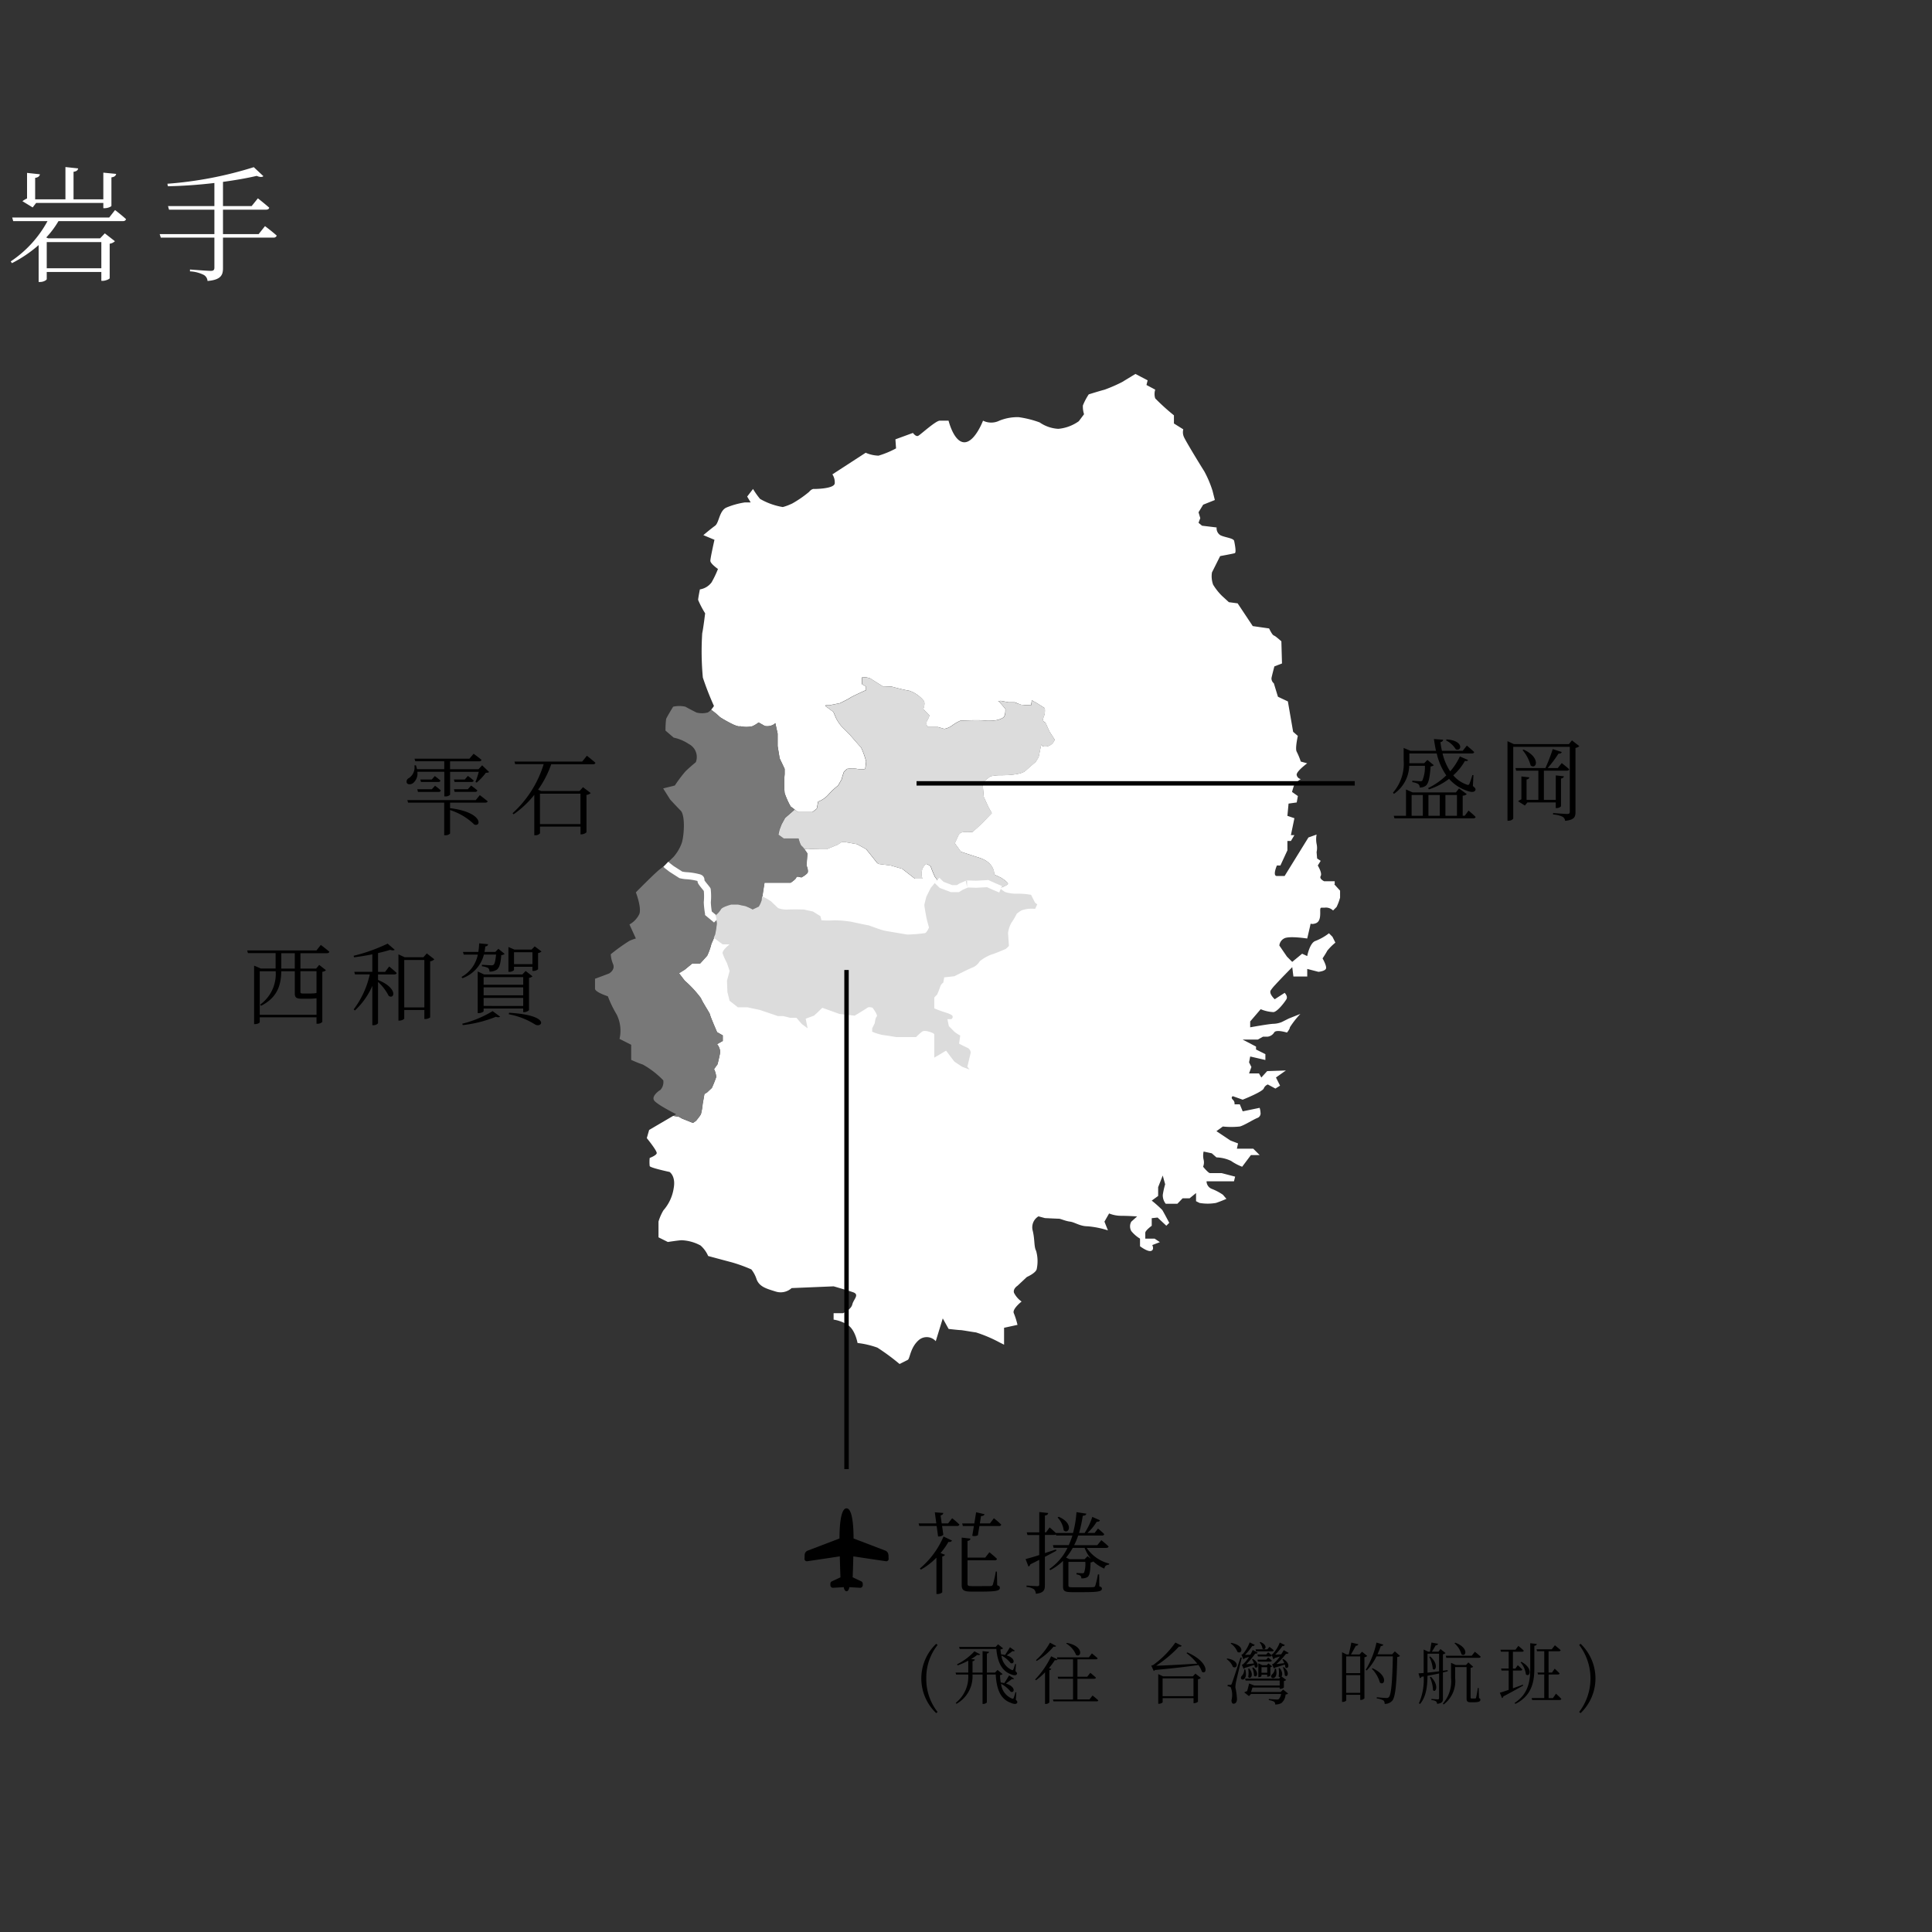 <svg xmlns="http://www.w3.org/2000/svg" width="310" height="310"><rect width="100%" height="100%" fill="#333333" stroke="none"/><g data-name="グループ 343"><path data-name="長方形 236" fill="none" d="M0 0h310v310H0z"/><path data-name="パス 428" d="M5.24 33.283l.56-.72h10.78v.84h.24c.5 0 1.06-.26 1.06-.38v-4.56c.5-.08.7-.26.76-.56l-2.06-.2v4.28H11.8v-4.42c.48-.06.7-.26.74-.54l-2.04-.22v5.18H5.64v-3.44c.5-.08.72-.28.76-.58l-2.06-.22v4.1a3.615 3.615 0 00-.74.44zm11.02 5.56v4.2H7.5v-4.2zm1.26-3.94H1.96l.16.58h5.5a18.088 18.088 0 01-5.9 6.46l.2.28a20.674 20.674 0 004.28-2.9v5.92h.22c.64 0 1.08-.34 1.08-.46v-1.14h8.76v1.42h.22c.44 0 1.1-.28 1.12-.42v-5.54a1.49 1.49 0 00.84-.4l-1.62-1.26-.76.8H7.74l-.32-.14a14.433 14.433 0 001.96-2.62H19.7c.28 0 .46-.1.52-.32-.66-.62-1.76-1.46-1.76-1.46zm23.98 2.66h-5.72v-3.92h6.9c.28 0 .48-.1.52-.32-.7-.62-1.82-1.5-1.82-1.5l-1 1.24h-4.6v-3.88c2.02-.28 3.88-.6 5.4-.96.54.22.9.22 1.08.04l-1.54-1.44a61.113 61.113 0 01-13.86 2.66l.08.4c2.48-.04 5.06-.24 7.46-.52v3.7h-7.44l.16.58h7.28v3.92h-8.78l.18.56h8.6v4.82c0 .36-.14.52-.58.52-.56 0-3.34-.22-3.34-.22v.3a5.475 5.475 0 012.24.58 1.219 1.219 0 01.58.96c2.18-.18 2.48-.98 2.48-2.06v-4.9h8.1a.479.479 0 00.52-.32c-.7-.64-1.88-1.52-1.88-1.52z" fill="#fff"/><g data-name="map_jpn_CHS-231020-iwate_SI+NSWG"><g data-name="レイヤー 1"><g data-name="グループ 338"><path data-name="パス 447" d="M214.16 141.87v-.467h-1.686s-.843-.377-.562-.843-.467-1.686-.467-1.686l.467-.748-.573-.377-.084-1.029a2.982 2.982 0 000-1.31 3.946 3.946 0 010-1.5l-1.31.467-3.822 6.183h-1.237c-.748 0 0-1.686 0-1.686h.562l1.124-2.434v-1.5h.562l.562-.939h-.562l.562-2.715-1.124-.377.185-1.967 1.31-.185.185-1.029-.939-.658s.1-.377.281-.939 1.124-1.124 1.124-1.124a.831.831 0 01-.658-.658c-.1-.562 1.686-1.872 1.686-1.872l-1.029-.281a11.467 11.467 0 00-.658-1.591c-.281-.467.185-2.529.185-2.529l-.214-.185-.54-.472-.843-4.873-1.1-.517-.495-.236-.658-2.153a1 1 0 01-.377-.843c.09-.467.466-1.872.466-1.872l1.22-.467-.1-3.558s-.422-.377-.781-.658a1.974 1.974 0 00-.438-.281c-.281-.1-.748-1.124-.748-1.124l-2.625-.377-2.425-3.65-1.405-.186-.461-.422-.663-.607a9.347 9.347 0 01-1.405-1.782 3.966 3.966 0 01-.185-1.967l1.107-2.209.208-.41s2.063-.377 2.344-.467 0-1.5-.1-1.967-1.591-.562-2.248-.939a1.308 1.308 0 01-.562-1.22l-2.344-.281-.562-.467.281-.748-.281-.939.747-1.22 1.872-.748-.377-1.5a17.553 17.553 0 00-1.31-3.091c-.2-.315-.562-.9-.978-1.579-.927-1.518-2.108-3.5-2.3-3.951a1.865 1.865 0 01-.1-1.22l-1.5-.939v-1.31a34.413 34.413 0 01-3-2.715 2.256 2.256 0 010-1.405l-1.405-.748.185-.748L182.186 60l-2.153 1.31a24.713 24.713 0 01-2.81 1.22c-.748.191-2.529.748-2.529.748a9.708 9.708 0 00-.939 1.782 4.063 4.063 0 00.185 1.405l-.45.6-.393.523a6.68 6.68 0 01-3.277 1.22 5.767 5.767 0 01-3-1.029 16.149 16.149 0 00-3.372-.843 7.708 7.708 0 00-3.091.562 2.955 2.955 0 01-2.625 0s-1.31 3.468-3 3.468a1.229 1.229 0 01-.377-.062c-1.433-.455-2.153-3.406-2.153-3.406h-1.405c-.658 0-3.091 2.248-3.468 2.434s-.843-.467-.843-.467l-2.81 1.029.1 1.45a14.69 14.69 0 01-2.81 1.169 5.582 5.582 0 01-2.063-.467l-5.34 3.468a2.339 2.339 0 01.377 1.405c0 .939-3.277.939-3.277.939s-.377-.1-.843.467a17.881 17.881 0 01-2.715 1.872l-.253.112a7.977 7.977 0 01-1.248.45 10.78 10.78 0 01-3.653-1.31 13.009 13.009 0 01-1.124-1.591l-.939 1.22.562.939h-.939a12.5 12.5 0 00-3 .843c-1.124.562-1.124 2.434-1.782 2.906s-1.872 1.5-1.872 1.5l1.782.748s-.658 2.906-.658 3.372 1.22 1.31 1.22 1.31a16.01 16.01 0 01-1.029 2.153 2.891 2.891 0 01-1.872 1.124s-.281 1.405-.281 1.686a15.048 15.048 0 001.124 2.153s-.281 2.344-.467 3.187a45.118 45.118 0 00.1 7.121 47.775 47.775 0 001.782 4.558 4.531 4.531 0 01-.455.6l.877.691.562.517a20.091 20.091 0 002.108 1.169c.939.422 1.079.27 1.079.27a4.442 4.442 0 002.012 0 5.348 5.348 0 00.984-.6l.984.562a2.037 2.037 0 001.5-.281l.191-.174.371 1.675v2.012l.326 1.967.8 1.686v.843a16.144 16.144 0 000 3.046 12.787 12.787 0 00.967 2.153l.635.472.556.416h2.293l.7-.562.219-1.124a4.179 4.179 0 001.608-1.079 11.56 11.56 0 011.591-1.5l.562-.984a10.809 10.809 0 01.377-1.22 3.891 3.891 0 01.517-.467 4.445 4.445 0 011.591 0 2.981 2.981 0 001.31 0l.141-1.169a13.13 13.13 0 00-.8-2.248c-.236-.236-1.405-1.591-1.405-1.591a17.564 17.564 0 00-1.36-1.405 6.845 6.845 0 01-1.22-1.641c-.191-.422-.467-1.079-.467-1.079l-1.282-.944a2.39 2.39 0 00.062-.135h.607l1.641-.326s1.36-.658 1.686-.888 2.529-1.22 2.529-1.22v-.562l-.658-.377v-1.085l.658-.039.658.186 1.107.7s1.045.658 1.074.658 1.242-.045 1.242-.045 1.827.517 2.81.658a5.055 5.055 0 012.293 1.546c.422.377 0 1.405 0 1.405l.984 1.029a2.816 2.816 0 01-.377.843.843.843 0 00.141 1.012h1.599l1.029.3a3.163 3.163 0 001.22-.517 6.817 6.817 0 011.36-.8s2.434-.135 3.749-.039a6.56 6.56 0 001.686 0 3.278 3.278 0 001.45-.467c.422-.377.326-1.405.326-1.405l-.939-1.079-.219-.152.455-.039 1.248.236h.95c.141 0 1.124.517 1.5.467a7.812 7.812 0 011.124 0s.084-.4.141-.787l.236.129.658.377 1.169.748a2.684 2.684 0 01-.185 1.456c-.326.708.281.837.281.837l.658 1.45.843 1.31a1.606 1.606 0 01-1.22 1.079c-.939.14-.939-.326-.939-.326l-.422 2.063-.467.748s-.984.843-1.658 1.45-2.838.7-3.918.7a6.944 6.944 0 00-1.731.185l-1.22.984.185 2.293.748 1.641.545.978-.641.663-.843.888-.8.748-.843.748a7.143 7.143 0 00-1.5 0 .9.9 0 00-.748.562l-.562 1.22.984 1.36s.517.185 3 .984 2.344 2.67 2.344 2.67l1.169.562s1.079.7 1.029.939-1.36.7-1.36.7l.287.2-1.04-.438-1.029-.467-1.872.1-1.428-.045c.022 0-.961.422-.961.422l-.517.326h-1.029l-1.591-.607-.748-.725-.422-.585a13.871 13.871 0 01-.658-1.591c0-.185-.7-.478-.7-.478s-.326.056-.658.781a2.253 2.253 0 000 1.568h-1.22l-1.265-.984-.748-.585-1.872-.54-1.945-.242-.225-.18-1.152-1.45-.607-.742-1.45-.8-1.827-.326h-.658l-.658.422-1.731.708h-1.169s-1.641-.051-1.844 0a2.938 2.938 0 01-.613-.067c.264.348.534.764.534.764l-.124 1.681-.017.242s.377.888.141 1.22a3.49 3.49 0 01-.984.7s-.748-.281-.8 0-.9.843-.9.843h-4.2s-.225 1.388-.343 2.231a9.292 9.292 0 00-.079.624 4.29 4.29 0 01-.466 1.029l-.984.467a10.183 10.183 0 00-1.22-.562c-.141 0-1.141-.236-1.141-.236h-1.059s-1.5.377-1.686.8a3.368 3.368 0 01-.832.927 11.338 11.338 0 01.2 1.3 14.026 14.026 0 01-.281 1.8l-.23.517-.4.911a9.989 9.989 0 01-.674 1.9 99.939 99.939 0 01-1.152 1.27h-1.265l-1.192.978-.911.562.911 1.192a17.753 17.753 0 012.6 2.81c.281.7 1.473 2.462 1.473 2.67s1.124 2.788 1.124 2.788l.911.517v.888l-.911.517a2.181 2.181 0 01.495 1.265c-.067.562-.422 1.956-.422 1.956l-.562.787a3.4 3.4 0 01.348 1.265 18.27 18.27 0 01-.7 1.754l-.742.7-.45.281-.281 1.591a10.077 10.077 0 01-.281 1.641 2.762 2.762 0 01-.23.354c-.236.326-.545.7-.545.7l-.495.348-1.754-.7-.495-.281-.922-.152-3.856 2.259-.377 1.31s1.686 2.063 1.591 2.434-1.124.748-1.124.748a5.848 5.848 0 000 1.31c.1.281 3.187.939 3.187.939s1.029.658.658 2.625a6.921 6.921 0 01-1.591 3.468.719.719 0 00-.056.067 8.091 8.091 0 00-.787 1.8v2.529l1.5.748s1.782-.281 2.248-.281a6.961 6.961 0 013 .843 4.746 4.746 0 011.22 1.686s2.434.658 3.839 1.029a24.454 24.454 0 013.091 1.124 4.962 4.962 0 01.843 1.591c.467 1.214 1.591 1.5 3.091 1.967a2.616 2.616 0 002.529-.562l6.745-.281s1.967.562 3.091.939.1 1.124-.1 1.967-1.5 1.405-1.5 1.405h-1.5v1.029a5.787 5.787 0 012.248.843c1.22.748 1.591 2.906 1.591 2.906a14.131 14.131 0 013.187.747 34.768 34.768 0 013.558 2.625s.939-.467 1.31-.658.377-1.967 1.782-3.187a1.942 1.942 0 012.715.185l1.124-3.653.939 1.686s1.591.185 1.872.185 1.782.281 2.529.377a22.036 22.036 0 013.749 1.591l.748.377v-2.715l2.153-.467a12.047 12.047 0 00-.59-1.872c-.309-.652 1.248-1.872 1.248-1.872a3.833 3.833 0 01-1.22-1.405c-.191-.658.562-1.124.562-1.124l1.5-1.405s1.5-.658 1.591-1.31a6.043 6.043 0 00-.1-2.878c-.377-.725-.185-1.8-.562-3.3a2.053 2.053 0 01.939-2.248l1.029.281s1.967.1 2.248.1 1.029.377 1.782.467 1.591.748 2.81.748a14.449 14.449 0 013.277.658l-.562-1.405.747-1.31a5.3 5.3 0 001.967.377c1.124 0 2.529.1 2.529.1l-.939.843a1.543 1.543 0 000 1.5 5.488 5.488 0 001.405 1.22v1.22s1.22.939 1.782.748.185-.939.185-.939l1.22-.467-.843-.562h-1.5v-.939c0-.32.764-.922.978-1.085a.33.33 0 01.056-.039v-1.22l.939-.1 1.405 1.31.467-.467s-.939-1.782-1.124-2.063a19.4 19.4 0 00-1.686-1.5l1.029-.748v-1.405l.736-1.872.388 1.405a12.785 12.785 0 00-.377 1.686 2.177 2.177 0 00.467 1.439h1.872l.843-.877h1.124l1.029-.843v1.31l.562.281a7.757 7.757 0 002.625 0c.843-.281 1.686-.658 1.686-.658l-.562-.658a8.4 8.4 0 00-1.782-.939 1.323 1.323 0 01-.843-1.22h4.4l.185-.748-2.153-.562h-1.875c-.281 0-1.113-1.029-1.113-1.029a1.8 1.8 0 00.084-1.124 2.9 2.9 0 010-1.31l1.31.281.747.658a5.82 5.82 0 012.344.562 8.363 8.363 0 001.782.939l1.405-1.872h1.405l-1.029-1.029h-2.625l.185-.843-1.22-.466-2.248-1.5 1.029-.748a12.718 12.718 0 002.715 0c.748-.185 2.153-1.124 2.906-1.405a.777.777 0 00.422-.837 2.813 2.813 0 00-.141-.753l-2.715.562-.467-1.124h-.846a.825.825 0 00-.281-.748c-.377-.377 0-.562 0-.562l1.591.562s3.091-1.22 3.372-1.782a1.174 1.174 0 01.658-.658l1.22.658.747-.467-.658-1.31 1.591-1.124-3 .1-.939 1.029-.377-.658h-1.591l.377-1.029-.377-.748.185-.939 2.434.562v-.939l-1.5-.748v-.467l-2.153-1.124h2.434l.843-.466h.748a1.447 1.447 0 001.029-.658c.281-.562 2.063 0 2.063 0s.466-.562.466-.843a14.362 14.362 0 011.686-2.153l-1.872.748-1.124.562a3.847 3.847 0 01-1.31.281c-.652 0-3.749.562-3.749.562v-.939l.854-.995.832-.972a6 6 0 002.063.466c.658-.1 1.782-1.591 2.063-2.063s-.281-1.029-.281-1.029l-1.591 1.029s-.939-.843-.658-1.405a6.89 6.89 0 01.753-.922c1.029-1.135 2.715-2.822 2.715-2.822l.185 1.5h2.22v-1.216l1.8.466s1.124-.1 1.22-.562-.562-1.591-.562-1.591.562-.843.747-1.22a8.27 8.27 0 011.31-1.31l-.467-.939-.562-.562a8.734 8.734 0 01-2.153 1.22c-.933.281-1.338 2.434-1.338 2.434l-.815-.377-1.591 1.31-.843-.843-1.22-1.782a1.437 1.437 0 01.748-1.124c.748-.466 3.721 0 3.721 0s.287-1.2.433-1.86c.028-.118.051-.225.062-.292.1-.467 0 0 .843-.281s.748-1.405.748-2.063.185-.377.843-.467a1.657 1.657 0 011.22.467l.562-.562a8.572 8.572 0 00.562-1.5v-1.124l-.939-1.029z" fill="#fff"/><path data-name="パス 448" d="M109.454 179.484l1.754.7.495-.348s.309-.377.545-.7a3.55 3.55 0 00.23-.354 9.982 9.982 0 00.281-1.641l.281-1.591.45-.281.742-.7a18.889 18.889 0 00.7-1.754 3.435 3.435 0 00-.348-1.265l.562-.787s.348-1.394.422-1.956a2.143 2.143 0 00-.495-1.265l.911-.517v-.888l-.911-.517s-1.124-2.574-1.124-2.788-1.192-1.967-1.473-2.67a17.757 17.757 0 00-2.6-2.81l-.911-1.192.911-.562 1.192-.978h1.265s.911-.989 1.152-1.27a9.991 9.991 0 00.674-1.9l.4-.911.23-.517a14.027 14.027 0 00.281-1.8 10.17 10.17 0 00-.2-1.3l-.011.011-.326.326-.843-.7a12.913 12.913 0 01-.2-1.782 10.03 10.03 0 00-.011-2.012c-.067-.141-.815-.984-.956-1.265s.141-.562-.517-.7a10.058 10.058 0 00-1.782-.281 5.072 5.072 0 01-.984-.141l-1.5-.961-.7-.54-.2-.191a8.854 8.854 0 01-.877.725c-.658.444-3.934 3.771-3.934 3.771s.939 2.434.562 3.468a3.807 3.807 0 01-1.591 1.686l1.029 2.248a7.711 7.711 0 00-1.029.377 29.239 29.239 0 00-3 2.153 4.7 4.7 0 00.377 1.591c.377.939-.658 1.5-.658 1.5l-2.248.843v1.591c0 .562 2.063 1.22 2.063 1.22a17.893 17.893 0 001.405 2.906 5.817 5.817 0 01.467 3.934l1.872.939v2.43s1.029.466 1.872.747a14.165 14.165 0 013.277 2.529 1.875 1.875 0 01-.467 1.546c-.281.141-1.405.984-1.029 1.641s3.558 2.248 3.558 2.248l-.455.27.922.152.495.281z" fill="#787878"/><path data-name="パス 449" d="M107.743 139.408l1.5.961a5.072 5.072 0 00.984.141 10.049 10.049 0 011.782.281c.658.141.377.422.517.7s.888 1.124.956 1.265a10.465 10.465 0 01.011 2.012 13.84 13.84 0 00.2 1.782l.843.7.326-.326.011-.011a3.456 3.456 0 00.832-.927c.185-.422 1.686-.8 1.686-.8h1.062s1 .236 1.141.236a10.181 10.181 0 011.22.562l.984-.467a4.4 4.4 0 00.467-1.029c0-.062.034-.309.079-.624.124-.849.343-2.231.343-2.231h4.2s.86-.562.9-.843.8 0 .8 0a3.617 3.617 0 00.984-.7c.236-.326-.141-1.22-.141-1.22l.017-.242.124-1.681s-.27-.416-.534-.764a1.994 1.994 0 00-.4-.45c-.236-.141-.517-1.22-.517-1.22h-2.393l-.843-.607.185-.8.326-.843.562-1.029 1.551-1.355-.635-.472a12.788 12.788 0 01-.967-2.153 16.152 16.152 0 010-3.046v-.843l-.8-1.686-.326-1.967V117.7l-.371-1.675c-.062.056-.124.118-.191.174a2.037 2.037 0 01-1.5.281l-.984-.562a5.35 5.35 0 01-.984.6 4.442 4.442 0 01-2.012 0s-.141.152-1.079-.27a20.09 20.09 0 01-2.108-1.169l-.562-.517-.877-.691a2.052 2.052 0 01-.573.461 3.614 3.614 0 01-1.782 0s-1.31-.658-1.782-.939a4.5 4.5 0 00-1.967 0s-1.029 1.686-1.124 1.967a14.261 14.261 0 00-.1 1.872l1.31 1.124a6.855 6.855 0 012.434 1.029 2.33 2.33 0 011.124 2.906s-1.124.939-1.686 1.5a22.414 22.414 0 00-1.686 2.248l-1.872.467 1.124 1.782s.939 1.029 1.686 1.782.562 3.934.186 5.154a6.887 6.887 0 01-1.31 2.248s-.646.646-1.276 1.214l.2.191.7.54z" fill="#787878"/><path data-name="パス 450" d="M157.858 127.864l-.185-2.293 1.22-.984a7 7 0 011.731-.185c1.074 0 3.243-.1 3.918-.7s1.658-1.45 1.658-1.45l.467-.748.422-2.063s0 .467.939.326a1.606 1.606 0 001.22-1.079l-.843-1.31-.658-1.45s-.607-.129-.281-.837a2.684 2.684 0 00.185-1.456l-1.169-.748-.658-.377-.236-.129c-.056.388-.141.787-.141.787a8.785 8.785 0 00-1.124 0 7.232 7.232 0 01-1.5-.467h-.95l-1.248-.236-.455.039c.135.09.219.152.219.152l.939 1.079s.1 1.029-.326 1.405a3.2 3.2 0 01-1.45.466 6.589 6.589 0 01-1.686 0c-1.31-.1-3.749.039-3.749.039a6.817 6.817 0 00-1.36.8 3.162 3.162 0 01-1.22.517l-1.029-.3h-1.591a.843.843 0 01-.141-1.012 3.033 3.033 0 00.377-.843l-.984-1.029s.422-1.029 0-1.405a5.056 5.056 0 00-2.293-1.546c-.984-.141-2.81-.658-2.81-.658l-1.242.045c-.022 0-1.074-.658-1.074-.658l-1.107-.7-.658-.185-.658.039v1.085l.658.377v.562s-2.2.984-2.529 1.22-1.686.888-1.686.888l-1.641.326h-.607s-.022.051-.062.135l1.282.944s.281.658.467 1.079a6.7 6.7 0 001.22 1.641 17.568 17.568 0 011.36 1.405s1.169 1.36 1.405 1.591a13.132 13.132 0 01.8 2.248l-.141 1.169a2.981 2.981 0 01-1.31 0 4.441 4.441 0 00-1.591 0 3.889 3.889 0 00-.517.467 10.8 10.8 0 00-.377 1.22l-.562.984a11.56 11.56 0 00-1.591 1.5 4.179 4.179 0 01-1.607 1.079l-.223 1.119-.7.562h-2.293l-.556-.416-1.551 1.355-.562 1.029-.326.843-.185.8.843.607h2.383s.281 1.079.517 1.22a2.3 2.3 0 01.4.45 3.386 3.386 0 00.613.067c.2-.051 1.844 0 1.844 0h1.169l1.731-.708.658-.422h.658l1.827.326 1.45.8.607.742 1.152 1.45.225.18 1.945.242 1.872.54.748.585 1.265.984h1.22a2.294 2.294 0 010-1.568c.326-.725.658-.781.658-.781s.7.287.7.478a13.459 13.459 0 00.658 1.591l.422.585.748.731 1.591.607h1.029l.517-.326s.989-.422.961-.422l1.428.045 1.872-.1 1.029.467 1.04.438-.287-.2s1.31-.467 1.36-.7-1.029-.939-1.029-.939l-1.169-.562s.141-1.872-2.344-2.67-3-.984-3-.984l-.984-1.36.562-1.22a.9.9 0 01.748-.562 7.154 7.154 0 011.5 0l.843-.748.8-.748.843-.888.641-.663-.545-.978-.748-1.641z" fill="#dcdcdc"/><path data-name="パス 451" d="M114.871 146.918l-.011.011-.326.326-.843-.7a12.908 12.908 0 01-.2-1.782 10.03 10.03 0 00-.011-2.012c-.067-.141-.815-.984-.956-1.265s.141-.562-.517-.7a10.057 10.057 0 00-1.782-.281 5.072 5.072 0 01-.984-.141l-1.5-.961-.7-.54-.2-.191" fill="none" stroke="#fff" stroke-miterlimit="10" stroke-width="1.13"/></g><path data-name="線 502" fill="none" stroke="#000" stroke-miterlimit="10" stroke-width=".71" d="M217.38 125.694h-70.314"/><g data-name="グループ 339"><path data-name="パス 452" d="M66.966 123.84a1.98 1.98 0 01-.719 1.838c-.36.23-.832.242-.989-.084a.629.629 0 01.36-.748 2.075 2.075 0 00.877-2.035l.242-.017a6.3 6.3 0 01.174.63h4.373v-1.276h-4.648l-.129-.416h8.816l.674-.787s.776.562 1.265.978a.336.336 0 01-.371.23h-4.676v1.276h4.558l.59-.63 1.119 1.074c-.1.1-.259.112-.528.129a9.361 9.361 0 01-1.461 1.563l-.2-.084a15.574 15.574 0 00.528-1.636h-4.6v3.67a1 1 0 01-.787.27h-.141v-3.946h-4.317zm10.022 3.743s.759.573 1.265.989c-.045.141-.186.214-.388.214h-5.649v.888c5.334.658 5.019 3.08 3.884 2.625a9.827 9.827 0 00-3.884-2.321v3.771a1.022 1.022 0 01-.8.27h-.141v-5.234H65.48l-.118-.4h10.972zm-10.038-.944h2.338l.517-.562a9.614 9.614 0 01.933.759.33.33 0 01-.36.23h-3.311l-.112-.433zm2.81-2.125s.545.4.916.731c-.028.157-.174.23-.36.23h-2.765l-.112-.4h1.838l.489-.556zm5.306-.017a10.944 10.944 0 01.944.748c-.045.157-.157.23-.36.23h-2.709l-.112-.4h1.748l.489-.573zm-2.237 2.136h2.237l.528-.59s.6.433 1.006.787a.336.336 0 01-.371.23h-3.282l-.112-.433z"/><path data-name="パス 453" d="M94.165 121.26s.843.658 1.377 1.135a.336.336 0 01-.371.23h-6.722a16.219 16.219 0 01-2.108 4.086l.489.214h6.166l.545-.618 1.248.944a1.239 1.239 0 01-.686.3v5.993a1.272 1.272 0 01-.815.332h-.141v-1.248h-6.5v1.074a.9.9 0 01-.776.315h-.141v-6.481a15.423 15.423 0 01-3.327 3.125l-.157-.174a17.6 17.6 0 004.991-7.875h-4.575l-.112-.416h10.87l.759-.944zm-7.526 6.084v4.89h6.5v-4.89z"/></g><g data-name="グループ 340"><path data-name="パス 454" d="M226.114 122.878a5.628 5.628 0 01-2.451 4.5l-.157-.186a7.093 7.093 0 001.72-5.2v-1.979l1.1.461h4.086a28.504 28.504 0 01-.332-1.894l1.478.112c-.017.174-.129.332-.433.388.056.461.141.933.242 1.388h3.339l.658-.832s.731.6 1.175 1.034c-.028.157-.174.23-.371.23h-4.7a8.943 8.943 0 001.22 2.867 9.511 9.511 0 001.551-2.394l1.321.573c-.073.157-.214.2-.5.14a9.048 9.048 0 01-1.877 2.321 5.029 5.029 0 002.091 1.461c.27.112.4.112.5-.1a11.275 11.275 0 00.472-1.405l.174.017-.084 1.748c.416.332.472.489.388.674-.214.461-1.017.242-1.765-.084a6.576 6.576 0 01-2.451-1.748 10.661 10.661 0 01-3.243 1.692l-.112-.214a11.062 11.062 0 002.911-2.035 10.118 10.118 0 01-1.534-3.513h-4.39v1.09a4.423 4.423 0 01-.017.472h2.394l.517-.528 1.034.849a1.006 1.006 0 01-.517.2c-.129 1.748-.315 2.709-.759 3.08a1.583 1.583 0 01-.989.3.742.742 0 00-.23-.562 2.5 2.5 0 00-.961-.3v-.23c.388.028 1.1.084 1.321.084a.331.331 0 00.287-.1 5.643 5.643 0 00.416-2.378h-2.524zm9.521 7.183s.719.6 1.135 1.017c-.045.157-.157.23-.36.23h-12.662l-.112-.416h1.967v-4.215l1.062.472h6.941l.5-.646 1.248.916a.915.915 0 01-.658.242v3.226h.332l.618-.832zm-9.134.832h1.8v-3.327h-1.8zm2.7-3.327v3.327h1.821v-3.327zm2.726 0v3.327h1.849v-3.327zm.2-8.92c2.827.185 2.411 2 1.461 1.579a3.893 3.893 0 00-1.579-1.433z"/><path data-name="パス 455" d="M253.414 119.724a1.214 1.214 0 01-.618.287v10.3c0 .759-.186 1.248-1.664 1.394a.844.844 0 00-.4-.646 4 4 0 00-1.534-.371v-.23s1.877.146 2.254.146c.332 0 .433-.1.433-.371v-10.4h-9.077v11.472c0 .141-.332.388-.748.388h-.174v-12.767l1.017.472h8.836l.489-.6 1.192.933zm-3.788 9.033h-4.55l-.4.5-1.09-.686a2.3 2.3 0 01.528-.315v-3.67l1.276.141c-.028.174-.157.3-.444.343v3.271h1.894v-4.684h-3.564l-.112-.416h4.806a28.35 28.35 0 001.175-3.041l1.45.461c-.056.174-.242.287-.528.259a18.558 18.558 0 01-1.737 2.321h1.619l.646-.8s.731.573 1.192.989c-.045.157-.185.23-.388.23h-3.67v4.688h1.905v-3.929l1.3.141c-.028.185-.157.315-.461.36v4.429c0 .112-.388.315-.686.315h-.157v-.9zm-5.16-8.487c2.838 1.3 2.052 3.282 1.135 2.552a6.43 6.43 0 00-1.3-2.467l.174-.084z"/></g><g data-name="グループ 341"><path data-name="パス 456" d="M51.486 151.628s.849.629 1.36 1.09c-.045.157-.185.23-.4.23h-4.242v2.467h2.524l.489-.59 1.074.843c-.084.129-.259.2-.573.27v8.032a1.068 1.068 0 01-.787.3h-.146v-1.034h-9.107v.787c0 .073-.287.3-.759.3h-.146v-9.381l1.074.461h2.378v-2.467h-4.447l-.112-.433h11.112l.7-.888zm-.7 11.2v-2.653a8.92 8.92 0 01-1.433.073h-.978c-.888 0-1.074-.242-1.074-.888v-3.513h-2.165c-.045 1.978-.461 4.131-3.243 5.536l-.157-.185a6.066 6.066 0 002.5-5.351h-2.558v6.981h9.105zm-3.485-9.881h-2.165v2.467H47.3zm.9 2.895v3.271c0 .23.056.3.4.3h.821c.36 0 .686 0 .8-.017a.964.964 0 00.23-.017 1.118 1.118 0 00.287-.045h.045v-3.5h-2.58z"/><path data-name="パス 457" d="M62.453 155.079s.731.6 1.2 1.045c-.045.157-.174.23-.388.23h-2.608v.888c3.271 1.332 2.625 3.17 1.709 2.552a7.662 7.662 0 00-1.709-2.237v6.638a.938.938 0 01-.776.3h-.141v-6.3a11.831 11.831 0 01-2.8 3.946l-.185-.185a14.545 14.545 0 002.58-5.609h-2.379l-.112-.416h2.895v-2.8c-.961.186-1.978.36-2.94.472l-.056-.242a27.473 27.473 0 005.452-1.95l1.135.978c-.129.141-.371.129-.719.017-.556.174-1.22.36-1.95.517v3.017h1.13l.658-.86zm7.228-1.147a1.069 1.069 0 01-.658.315v9a1.4 1.4 0 01-.787.259h-.146v-1.45h-3.226v1.36c0 .112-.36.343-.759.343h-.173v-10.625l1.006.461h3l.545-.618 1.2.944zm-1.591 7.717v-7.616h-3.226v7.616z"/><path data-name="パス 458" d="M74.042 156.76a5.247 5.247 0 002.625-3.586h-2.254l-.129-.433h2.468a10.635 10.635 0 00.129-1.377l1.433.14c-.028.186-.146.332-.444.36-.028.287-.073.573-.129.877h1.737l.489-.5 1.006.815a.947.947 0 01-.545.2c-.084 1.293-.3 2.052-.731 2.349a2.186 2.186 0 01-1.163.3.736.736 0 00-.214-.59 3 3 0 00-.989-.27v-.242c.444.028 1.231.084 1.489.084a.51.51 0 00.388-.1c.174-.14.3-.686.388-1.619h-1.95a5.468 5.468 0 01-3.44 3.788l-.157-.2zm.129 7.5a17.133 17.133 0 004.873-2.023l1.2.888c-.112.112-.332.141-.686.028a20.121 20.121 0 01-5.306 1.331l-.084-.23zm9.78-1.849v-.59H77.6v.427c0 .1-.4.315-.787.315h-.161v-6.683l1.017.472h6.155l.517-.556 1.1.86a.989.989 0 01-.556.242v5.177a1.156 1.156 0 01-.787.332h-.141zM77.6 156.79v1.22h6.352v-1.226zm6.351 1.636H77.6v1.276h6.352zm0 2.985v-1.293H77.6v1.293zm2.94-8.746a1.026 1.026 0 01-.556.259v2.6a1.221 1.221 0 01-.759.27h-.146v-.674h-2.956v.528a1 1 0 01-.748.287h-.146v-3.985l.961.416h2.754l.5-.517 1.09.815zm-5.2 9.836c6.857.4 5.25 2.6 4.114 1.849a12.034 12.034 0 00-4.176-1.608l.056-.242zm3.743-7.8v-1.905h-2.956v1.905z"/></g><path data-name="パス 459" d="M158.515 141.758l-1.872.1-1.428-.045c.022 0-.961.422-.961.422l-.517.326h-1.029l-1.591-.607-.748-.725-1.029 1.242-.7 1.405s-.326 1.214-.326 1.355.236 1.5.326 1.962.422 1.636.422 1.636-.326.748-.607.888a23.961 23.961 0 01-2.9.236s-2.8-.467-3.552-.607-2.574-.888-2.715-.888-2.715-.562-2.715-.562a18.577 18.577 0 00-2.664-.23 15.151 15.151 0 01-2.1 0l-.163-.658-1.192-.748-1.467-.32s-1.619-.051-2.552 0a3.819 3.819 0 01-1.591-.236l-1.124-1.074a9.383 9.383 0 00-1.422-.809 9.292 9.292 0 00-.079.624 4.291 4.291 0 01-.467 1.029l-.984.467a10.067 10.067 0 00-1.214-.562c-.14 0-1.141-.236-1.141-.236h-1.057s-1.5.377-1.686.793a3.458 3.458 0 01-.832.927 11.108 11.108 0 01.2 1.293 14.069 14.069 0 01-.281 1.8l-.23.517 1.422 1.051h1.124s-1.265.984-1.124 1.473a12.29 12.29 0 00.7 1.546l.422 1.259-.422 1.546.067 1.827.349 1.405 1.338 1.051h1.534l1.99.422 2.9.984h.866l1.13.281h.978l.843.984.944.7-.309-1.546 1.332-.489.613-.562.719-.7 2.737.984 2.456.281s1.754-1.051 2.035-1.265.843 0 .843 0 .9 1.192.663 1.405-.309 1.051-.309 1.051l-.422.843v.54a8.511 8.511 0 001.613.511 82.06 82.06 0 012.243.349h3.181a11.654 11.654 0 01.961-.866c.349-.259 1.124 0 1.124 0s.843.236.843.444v3.721l1.192-.7.7-.422s1.265 1.686 1.332 1.754 1.265.843 1.265.843l1.169.444-.348-.467.534-2.243a.909.909 0 00-.534-.793c-.54-.236-1.332-.658-1.332-.658l.185-1.31a4.532 4.532 0 01-.933-.607l-.888-.888-.236-1.124h.607a.416.416 0 00.236-.416c0-.332-.888-.568-1.591-.8s-1.355-.517-1.355-.517v-1.695c0-.141.326-.326.467-.562a12.83 12.83 0 00.511-1.31 1.173 1.173 0 01.467-.562l.141-.843 1.636-.185s2.479-1.265 3.041-1.45a2.5 2.5 0 001.029-.956 7.015 7.015 0 011.827-1.057c.793-.236 2.153-.843 2.293-.888a3.093 3.093 0 00.562-.517l-.141-2.057a4.414 4.414 0 01.562-1.686 10.136 10.136 0 00.826-1.405 4.624 4.624 0 01.809-.562 5.236 5.236 0 011.029-.236 7.363 7.363 0 011.124 0l.337-.731a2.05 2.05 0 01-.337-.253c-.1-.141-.652-1.265-.652-1.265a12.218 12.218 0 00-2.31-.185 5.472 5.472 0 01-1.9-.281l-.646-.45-1.04-.438-1.029-.467z" fill="#dcdcdc"/><path data-name="線 503" fill="none" stroke="#000" stroke-miterlimit="10" stroke-width=".71" d="M135.83 235.73v-80.089"/><g data-name="グループ 342"><path data-name="パス 460" d="M152.77 243.604a13.125 13.125 0 011.175 1.017.336.336 0 01-.371.23h-2.411l.2 1.422a1.1 1.1 0 01-.843.259l-.23-1.681h-2.782l-.112-.416h2.838l-.237-1.776 1.36.1c-.028.186-.129.332-.433.4l.174 1.276h1.034l.646-.832zm-5.165 8.06a13.678 13.678 0 003.788-5.12l1.36.646c-.073.157-.259.27-.573.214a11.406 11.406 0 01-1.265 1.793l.719.275a.559.559 0 01-.444.259v5.778a1.179 1.179 0 01-.759.259h-.174v-5.834a10.809 10.809 0 01-2.5 1.922l-.157-.186zm12.4 2.7c.343.112.427.214.427.416 0 .444-.517.6-2.94.6h-1.675c-1.2 0-1.506-.259-1.506-1.062v-7.6l1.405.157c-.028.185-.157.332-.472.371v2.681h2.838l.674-.86s.748.6 1.22 1.062a.336.336 0 01-.371.23h-4.362v3.743c0 .315.084.4.719.4h1.563c.719 0 1.265 0 1.478-.017a.334.334 0 00.3-.214 14.625 14.625 0 00.472-2.108h.185l.045 2.192zm-.528-10.752a13.133 13.133 0 011.175 1.017c-.028.157-.157.23-.36.23h-3.142l-.242 1.478a1.174 1.174 0 01-.9.084l.259-1.563h-1.77l-.112-.416h1.95l.287-1.793 1.349.315c-.056.174-.2.3-.562.3l-.185 1.175h1.619l.63-.832z"/><path data-name="パス 461" d="M174.365 248.365a6.161 6.161 0 003.625 2.524l-.045.157c-.416.073-.658.174-.748.646a6.146 6.146 0 01-1.765-1.147.922.922 0 01-.444.157c-.045 1.551-.157 2.1-.5 2.349a1.717 1.717 0 01-.989.2.5.5 0 00-.141-.416 1.392 1.392 0 00-.629-.214v-.23c.287.017.719.045.9.045a.469.469 0 00.315-.084 4.3 4.3 0 00.2-1.737h-2.709v3.772c0 .242.073.3.686.3h1.709c.776 0 1.388 0 1.607-.028a.293.293 0 00.3-.2 13.541 13.541 0 00.427-1.838h.2l.028 1.905c.315.112.416.214.416.371 0 .433-.489.573-3 .573h-1.777c-1.22 0-1.461-.2-1.461-.916v-4.1a9.167 9.167 0 01-2.052 1.49l-.146-.186a8.732 8.732 0 002.912-3.4h-2.226l-.112-.433h2.541a14.605 14.605 0 00.59-1.546h-2.608l-.045-.174a.487.487 0 01-.3.084h-1.461v2.911c.573-.185 1.163-.388 1.776-.573l.056.2c-.5.259-1.1.6-1.838.978v4.519c0 .776-.141 1.265-1.45 1.405a1.068 1.068 0 00-.3-.719 2.443 2.443 0 00-1.192-.371v-.23s1.422.1 1.709.1c.259 0 .332-.073.332-.3v-3.924c-.444.23-.916.472-1.433.719a.545.545 0 01-.3.36l-.461-1.2a49.545 49.545 0 002.192-.646v-3.209h-1.894l-.112-.433h2.007v-3.261l1.433.157c-.028.214-.174.36-.528.4v2.7h.185l.573-.787s.573.472.989.888h2.765a17.335 17.335 0 00.556-3.339l1.579.242c-.045.2-.157.3-.573.343a20.932 20.932 0 01-.59 2.754h.888a9.962 9.962 0 001.231-2.58l1.231.545c-.056.157-.242.259-.517.23a8.184 8.184 0 01-1.489 1.8h1.147l.545-.7a13.153 13.153 0 011.006.888.33.33 0 01-.36.23h-3.828a10.573 10.573 0 01-.646 1.546h3.715l.646-.8s.731.573 1.164 1.006c-.028.157-.174.23-.371.23h-3.142zm-4.491-4.991c2.5 1.074 1.619 2.911.8 2.181a3.652 3.652 0 00-.978-2.063l.174-.112zm5.193 6.767a6.438 6.438 0 01-1.036-1.776h-1.9a9.65 9.65 0 01-1.074 1.563l.562.258h2.412l.472-.489.573.444z"/><path data-name="パス 462" d="M150.444 274.697l-.225.185a7.675 7.675 0 010-11.129l.225.191a8.42 8.42 0 00-1.815 5.379 8.508 8.508 0 001.815 5.379z"/><path data-name="パス 463" d="M162.983 272.731c.247.225.3.354.225.495-.141.281-.613.191-1.074-.022-1.731-.635-2.248-2.411-2.366-4.519h-1.422v4.452c0 .1-.3.27-.562.27h-.129v-4.721h-1.613a5.024 5.024 0 01-2.569 4.7l-.118-.152a5.333 5.333 0 002-4.547h-1.945l-.084-.309h2.035v-1.917a11.086 11.086 0 01-1.7.753l-.1-.163a9.755 9.755 0 002.788-2.085l.933.483c-.062.107-.225.141-.483.084a7.316 7.316 0 01-.978.669l.59.067c-.022.141-.107.247-.365.292v1.815h1.613v-3.44l1.034.107c-.022.141-.107.236-.343.281v3.052h1.31l.4-.422.809.658a.763.763 0 01-.41.163 7.706 7.706 0 00.118 1.192 5.082 5.082 0 01.562.1c.259-.377.579-.9.776-1.237l.8.517c-.045.073-.141.107-.365.073-.225.185-.613.472-.944.719 1.613.483 1.411 1.568.764 1.31a4.833 4.833 0 00-1.54-1.27 2.841 2.841 0 001.731 2.355c.174.067.236.056.281-.073a8.865 8.865 0 00.3-.939l.129.022-.073 1.186zm-8.993-8.161l-.1-.309h5.862l.388-.422.815.646a.707.707 0 01-.422.163c.022.259.056.528.1.8a6.108 6.108 0 01.635.1c.247-.365.59-.9.787-1.237l.776.551c-.056.084-.152.118-.365.067-.225.185-.613.461-.944.686 1.484.45 1.27 1.484.635 1.237a4.282 4.282 0 00-1.473-1.214 2.854 2.854 0 001.647 2.31c.163.056.2.045.259-.073.1-.225.2-.562.3-.883l.129.022-.084 1.13c.236.214.3.354.225.483-.141.281-.624.185-1.057-.022-1.529-.624-2.074-2.192-2.237-4.024h-5.874z"/><path data-name="パス 464" d="M169.683 266.259c-.056.118-.152.163-.422.118a13.11 13.11 0 01-.944 1.27l.377.141a.413.413 0 01-.32.2v5.171a.735.735 0 01-.551.247h-.141v-5.075a10.847 10.847 0 01-1.461 1.281l-.129-.129a14.112 14.112 0 002.569-3.721zm-.214-2.153c-.073.107-.174.152-.41.1a10.581 10.581 0 01-2.72 2.3l-.107-.129a10.93 10.93 0 002.237-2.8l1 .528zm5.84 7.948s.579.444.916.776c-.022.118-.129.163-.281.163h-6.913l-.073-.3h3.215v-3.334h-2.378l-.084-.32h2.462v-2.793h-2.5l-.084-.315h5.12l.495-.635s.568.461.916.776c-.034.118-.118.174-.281.174h-2.956v2.793h1.568l.495-.624s.562.438.9.776c-.023.118-.129.174-.281.174h-2.687v3.322h1.933l.495-.635zm-4.142-8.442c2.788.495 2.378 2.428 1.5 1.945a3.792 3.792 0 00-1.591-1.849l.1-.1z"/><path data-name="パス 465" d="M190.502 265.137c3.569 1.551 3.226 3.67 2.355 3.108a3.609 3.609 0 00-.568-1.085c-1.709.259-4.131.54-6.97.8a.55.55 0 01-.191.163l-.4-.86a2.021 2.021 0 00.309-.107 15.188 15.188 0 003.558-3.6l1.012.506c-.056.107-.191.191-.433.141a19.454 19.454 0 01-3.664 3.069c1.439-.034 3.957-.174 6.6-.332a9.376 9.376 0 00-1.731-1.686l.118-.107zm1.3 3.4l.882.686a.736.736 0 01-.461.225v3.6a.983.983 0 01-.613.236h-.1v-.809h-4.957v.658c0 .073-.3.247-.6.247h-.107v-4.755l.776.354h4.778l.422-.45zm-.3 3.625v-2.86h-4.957v2.861z"/><path data-name="パス 466" d="M196.926 266.115c2.108.332 1.624 1.787.9 1.343a2.768 2.768 0 00-1.012-1.248zm2.321-.118c-.281 1.18-.821 3.4-.916 3.873a4.878 4.878 0 00-.107.9 10.549 10.549 0 01.259 1.883c-.022.444-.214.719-.556.719-.2 0-.315-.191-.332-.54a3.358 3.358 0 00-.118-2.1.89.89 0 00-.495-.152v-.236h.433c.118 0 .152 0 .247-.236s.564-1.622 1.388-4.159l.2.045zm-1.686-2.389c2.237.422 1.742 1.905 1 1.45a2.97 2.97 0 00-1.1-1.355l.1-.1zm2.259 4.272c.495 2.119-1.13 1.787-.6 1.057a1.408 1.408 0 00.422-1.062l.185.011zm-.562-.776a1.189 1.189 0 00.2-.062 5.74 5.74 0 00.956-1.192c-.225.073-.472.152-.7.214a.44.44 0 01-.2.185l-.32-.764s.152-.045.214-.073a5.963 5.963 0 001.107-1.883l.815.4a.365.365 0 01-.4.174 9.466 9.466 0 01-1.163 1.428c.236 0 .551-.011.86-.034a7.758 7.758 0 00.377-.753l.8.433a.368.368 0 01-.4.152 11.389 11.389 0 01-1.45 1.709c.354-.034.8-.073 1.248-.129a2.838 2.838 0 00-.32-.68l.152-.056c1.248.809.708 1.731.292 1.3a1.979 1.979 0 00-.056-.343c-.41.141-.978.332-1.529.495a.485.485 0 01-.191.163l-.292-.68zm6.627 4l.8.635a.672.672 0 01-.41.152 1.891 1.891 0 01-.686 1.388 2.016 2.016 0 01-.978.214.51.51 0 00-.185-.45 2.365 2.365 0 00-.838-.247v-.185c.4.034 1.062.084 1.282.084a.5.5 0 00.32-.067 1.5 1.5 0 00.365-.826h-4.817l-.332.343-.764-.59a2.063 2.063 0 01.461-.2 12.624 12.624 0 00.32-1.237l.826.332h4.086v-.8h-5.463l-.1-.309h5.474l.2-.225a.286.286 0 01-.281-.129 3.9 3.9 0 000-1.3l.163-.034c.483.579.472 1.107.3 1.343l.742.556a.633.633 0 01-.365.185v1.034a.9.9 0 01-.568.214h-.107v-.214h-4.367c-.067.236-.152.495-.225.719h4.755l.388-.388zm-5.43-3.367c.826 1 .185 1.815-.174 1.343a3.718 3.718 0 000-1.321zm.635-.185c1.062.882.517 1.754.118 1.321a2.977 2.977 0 00-.281-1.259l.163-.067zm.45-2.591l-.084-.309h1.883l.354-.4s.41.292.68.54c-.034.118-.118.174-.27.174h-2.557zm1.934.163a6.047 6.047 0 01.59.495c-.022.118-.118.174-.27.174h-1.945l-.084-.32h1.411l.3-.343zm0 .826a6.055 6.055 0 01.59.495c-.022.118-.118.174-.27.174h-1.945l-.084-.32h1.411l.3-.343zm.067.967l.579.461a.567.567 0 01-.281.141v1.319c0 .073-.27.191-.438.191h-.073v-.309h-.916v.2c0 .056-.185.191-.433.191h-.073v-2.226l.635.3h.719l.281-.281zm-1.31-3.451c1.3.517.8 1.439.343 1.057a1.905 1.905 0 00-.461-.978l.118-.073zm1.1 4.935v-.894h-.916v.894zm1.4-.646c.472 1.99-1.2 1.681-.658.944a1.337 1.337 0 00.483-.956l.174.011zm1.175-1.568c1.3.8.776 1.765.332 1.343a2.835 2.835 0 00-.084-.45c-.41.14-1.023.343-1.591.506a.47.47 0 01-.163.129l-.292-.68a.787.787 0 00.214-.073 5.834 5.834 0 001.034-1.169c-.247.073-.528.163-.8.225a.439.439 0 01-.236.214l-.3-.764a1.627 1.627 0 00.191-.073 5.441 5.441 0 001.13-1.838l.826.4a.379.379 0 01-.4.163 9.981 9.981 0 01-1.152 1.377c.292-.011.624-.034.967-.056.163-.259.3-.483.4-.669l.787.444a.369.369 0 01-.422.141 10.548 10.548 0 01-1.54 1.647c.354-.034.8-.084 1.259-.141a2.6 2.6 0 00-.309-.6l.141-.062zm.073 1.31c1.107.871.568 1.754.174 1.332a3.383 3.383 0 00-.309-1.281l.141-.056z"/><path data-name="パス 467" d="M219.381 265.699a.759.759 0 01-.45.214v6.593a.836.836 0 01-.568.259h-.103v-.826h-2.248v.894c0 .073-.259.247-.551.247h-.118v-7.97l.719.354h.354c.14-.551.309-1.343.41-1.905l1.13.27a.377.377 0 01-.4.236c-.214.4-.528.955-.787 1.4h1.377l.4-.438.837.68zm-3.378.084v2.685h2.248v-2.687zm2.248 5.84v-2.838h-2.248v2.838zm6.379-5.924a.628.628 0 01-.438.174c-.073 3.979-.27 6.368-.776 6.992a1.521 1.521 0 01-1.248.528.664.664 0 00-.191-.551 3.178 3.178 0 00-1.074-.32l.011-.191c.483.056 1.259.118 1.518.118a.474.474 0 00.422-.141c.4-.4.562-2.85.635-6.531h-2.625a8.858 8.858 0 01-1.568 2.259l-.163-.1a13.987 13.987 0 001.731-4.379l1.1.332a.364.364 0 01-.4.214c-.163.461-.343.9-.54 1.343h2.344l.444-.472.826.719zm-4.4 1.978c2.58 1.169 1.956 2.911 1.18 2.3a5.162 5.162 0 00-1.3-2.226l.118-.073z"/><path data-name="パス 468" d="M231.532 272.517c0 .506-.118.787-.944.871a.587.587 0 00-.174-.4 1.5 1.5 0 00-.731-.2v-.185s.815.073 1.012.073c.163 0 .214-.068.214-.214v-3.946c-.562.129-1.186.247-1.86.365-.022 1.529-.152 3.3-1.192 4.53l-.186-.107a9.347 9.347 0 00.764-4.311l-.343.056a.385.385 0 01-.259.225l-.225-.776c.225-.011.506-.034.826-.056v-3.766l.731.343h.281c.062-.422.174-1.045.236-1.461l1.062.191a.339.339 0 01-.377.247c-.163.309-.41.7-.613 1.023h1.057l.32-.422.815.646a.814.814 0 01-.422.2v2.636c.247-.034.495-.056.742-.1l.034.185c-.247.062-.506.129-.776.191v4.154zm-2.484-4.131c.562-.056 1.2-.129 1.86-.214v-2.827h-1.86v3.046zm.422-2.6c1.5 1.293.809 2.507.422 1.978a4.964 4.964 0 00-.551-1.894zm.118 3.26c1.45 1.45.719 2.675.343 2.142a5.307 5.307 0 00-.495-2.052l.152-.084zm7.712 3.412c.2.084.236.152.236.281 0 .27-.259.4-1.107.4h-.461c-.551 0-.646-.191-.646-.613v-5.036h-1.838v1.731a4.668 4.668 0 01-1.849 4.272l-.118-.129a5.483 5.483 0 001.31-4.131v-2.423l.787.354h1.613l.377-.422.776.7a.655.655 0 01-.41.163v4.744c0 .129.022.185.174.185h.3a1.872 1.872 0 00.281-.011c.056 0 .084-.022.118-.118a14.49 14.49 0 00.281-1.568h.141l.045 1.624zm-5.238-6.464l-.084-.32h4.165l.506-.646s.579.461.939.8c-.034.118-.129.174-.281.174h-5.238zm1.439-2.417c2.271.837 1.709 2.389 1 1.86a3.722 3.722 0 00-1.119-1.765z"/><path data-name="パス 469" d="M244.393 270.465c-.753.41-1.8 1.023-3.17 1.731a.4.4 0 01-.214.281l-.354-.871c.281-.073.8-.247 1.422-.461v-3.1h-1.142l-.084-.32h1.225v-2.7h-1.248l-.073-.32h2.411l.461-.613a10.754 10.754 0 01.871.764.248.248 0 01-.27.174h-1.473v2.7h.4l.377-.54s.461.4.731.686c-.022.118-.129.174-.27.174h-1.237v2.85c.495-.185 1.057-.377 1.6-.59l.045.163zm1.8-2.647c-.011 2.321-.579 4.345-3.035 5.581l-.141-.152c2.035-1.3 2.518-3.193 2.518-5.441v-4.142l1.046.118c-.022.152-.107.259-.388.3v3.732zm-2.074-1.169c1.967 1.062 1.343 2.569.719 2.012a3.546 3.546 0 00-.86-1.928zm5.536 5.1s.551.495.871.849c-.023.118-.129.174-.281.174h-4.4l-.084-.309h2.023v-3.788h-1l-.084-.309h1.085v-3.417h-1.152l-.084-.309h2.434l.506-.646s.568.45.927.787c-.034.118-.141.174-.292.174h-1.647v3.417h.54l.444-.624s.483.438.787.764c-.034.118-.129.174-.281.174h-1.484v3.788h.686l.495-.708z"/><path data-name="パス 470" d="M253.386 263.945l.225-.191a7.675 7.675 0 010 11.129l-.225-.185a8.876 8.876 0 000-10.758z"/></g><path data-name="パス 471" d="M142.547 249.478a.775.775 0 00-.478-.669l-5.109-1.95c-.006-2.861-.354-4.839-1.13-4.839s-1.124 1.973-1.13 4.839l-5.109 1.95a.756.756 0 00-.478.669l-.022.68a.346.346 0 00.129.27.413.413 0 00.315.079s4-.59 5.216-.781c.051 2.158.107 3.361.107 3.361l-1.355.635a.416.416 0 00-.264.388v.247a.417.417 0 00.129.3.423.423 0 00.309.112l1.709-.1c.056.382.236.658.45.658s.393-.281.45-.658l1.709.1a.423.423 0 00.309-.112.417.417 0 00.129-.3v-.247a.422.422 0 00-.264-.388l-1.355-.635s.056-1.2.107-3.361c1.22.191 5.216.781 5.216.781a.418.418 0 00.315-.079.33.33 0 00.129-.27l-.022-.68z"/></g><g data-name="レイヤー 3"><path data-name="パス 472" d="M150.337 141.252l.747.725 1.591.607h1.032l.517-.326s.989-.422.961-.422l1.428.045 1.872-.1 1.029.467 1.04.438" fill="none" stroke="#fff" stroke-miterlimit="10" stroke-width="1.13"/></g></g></g></svg>